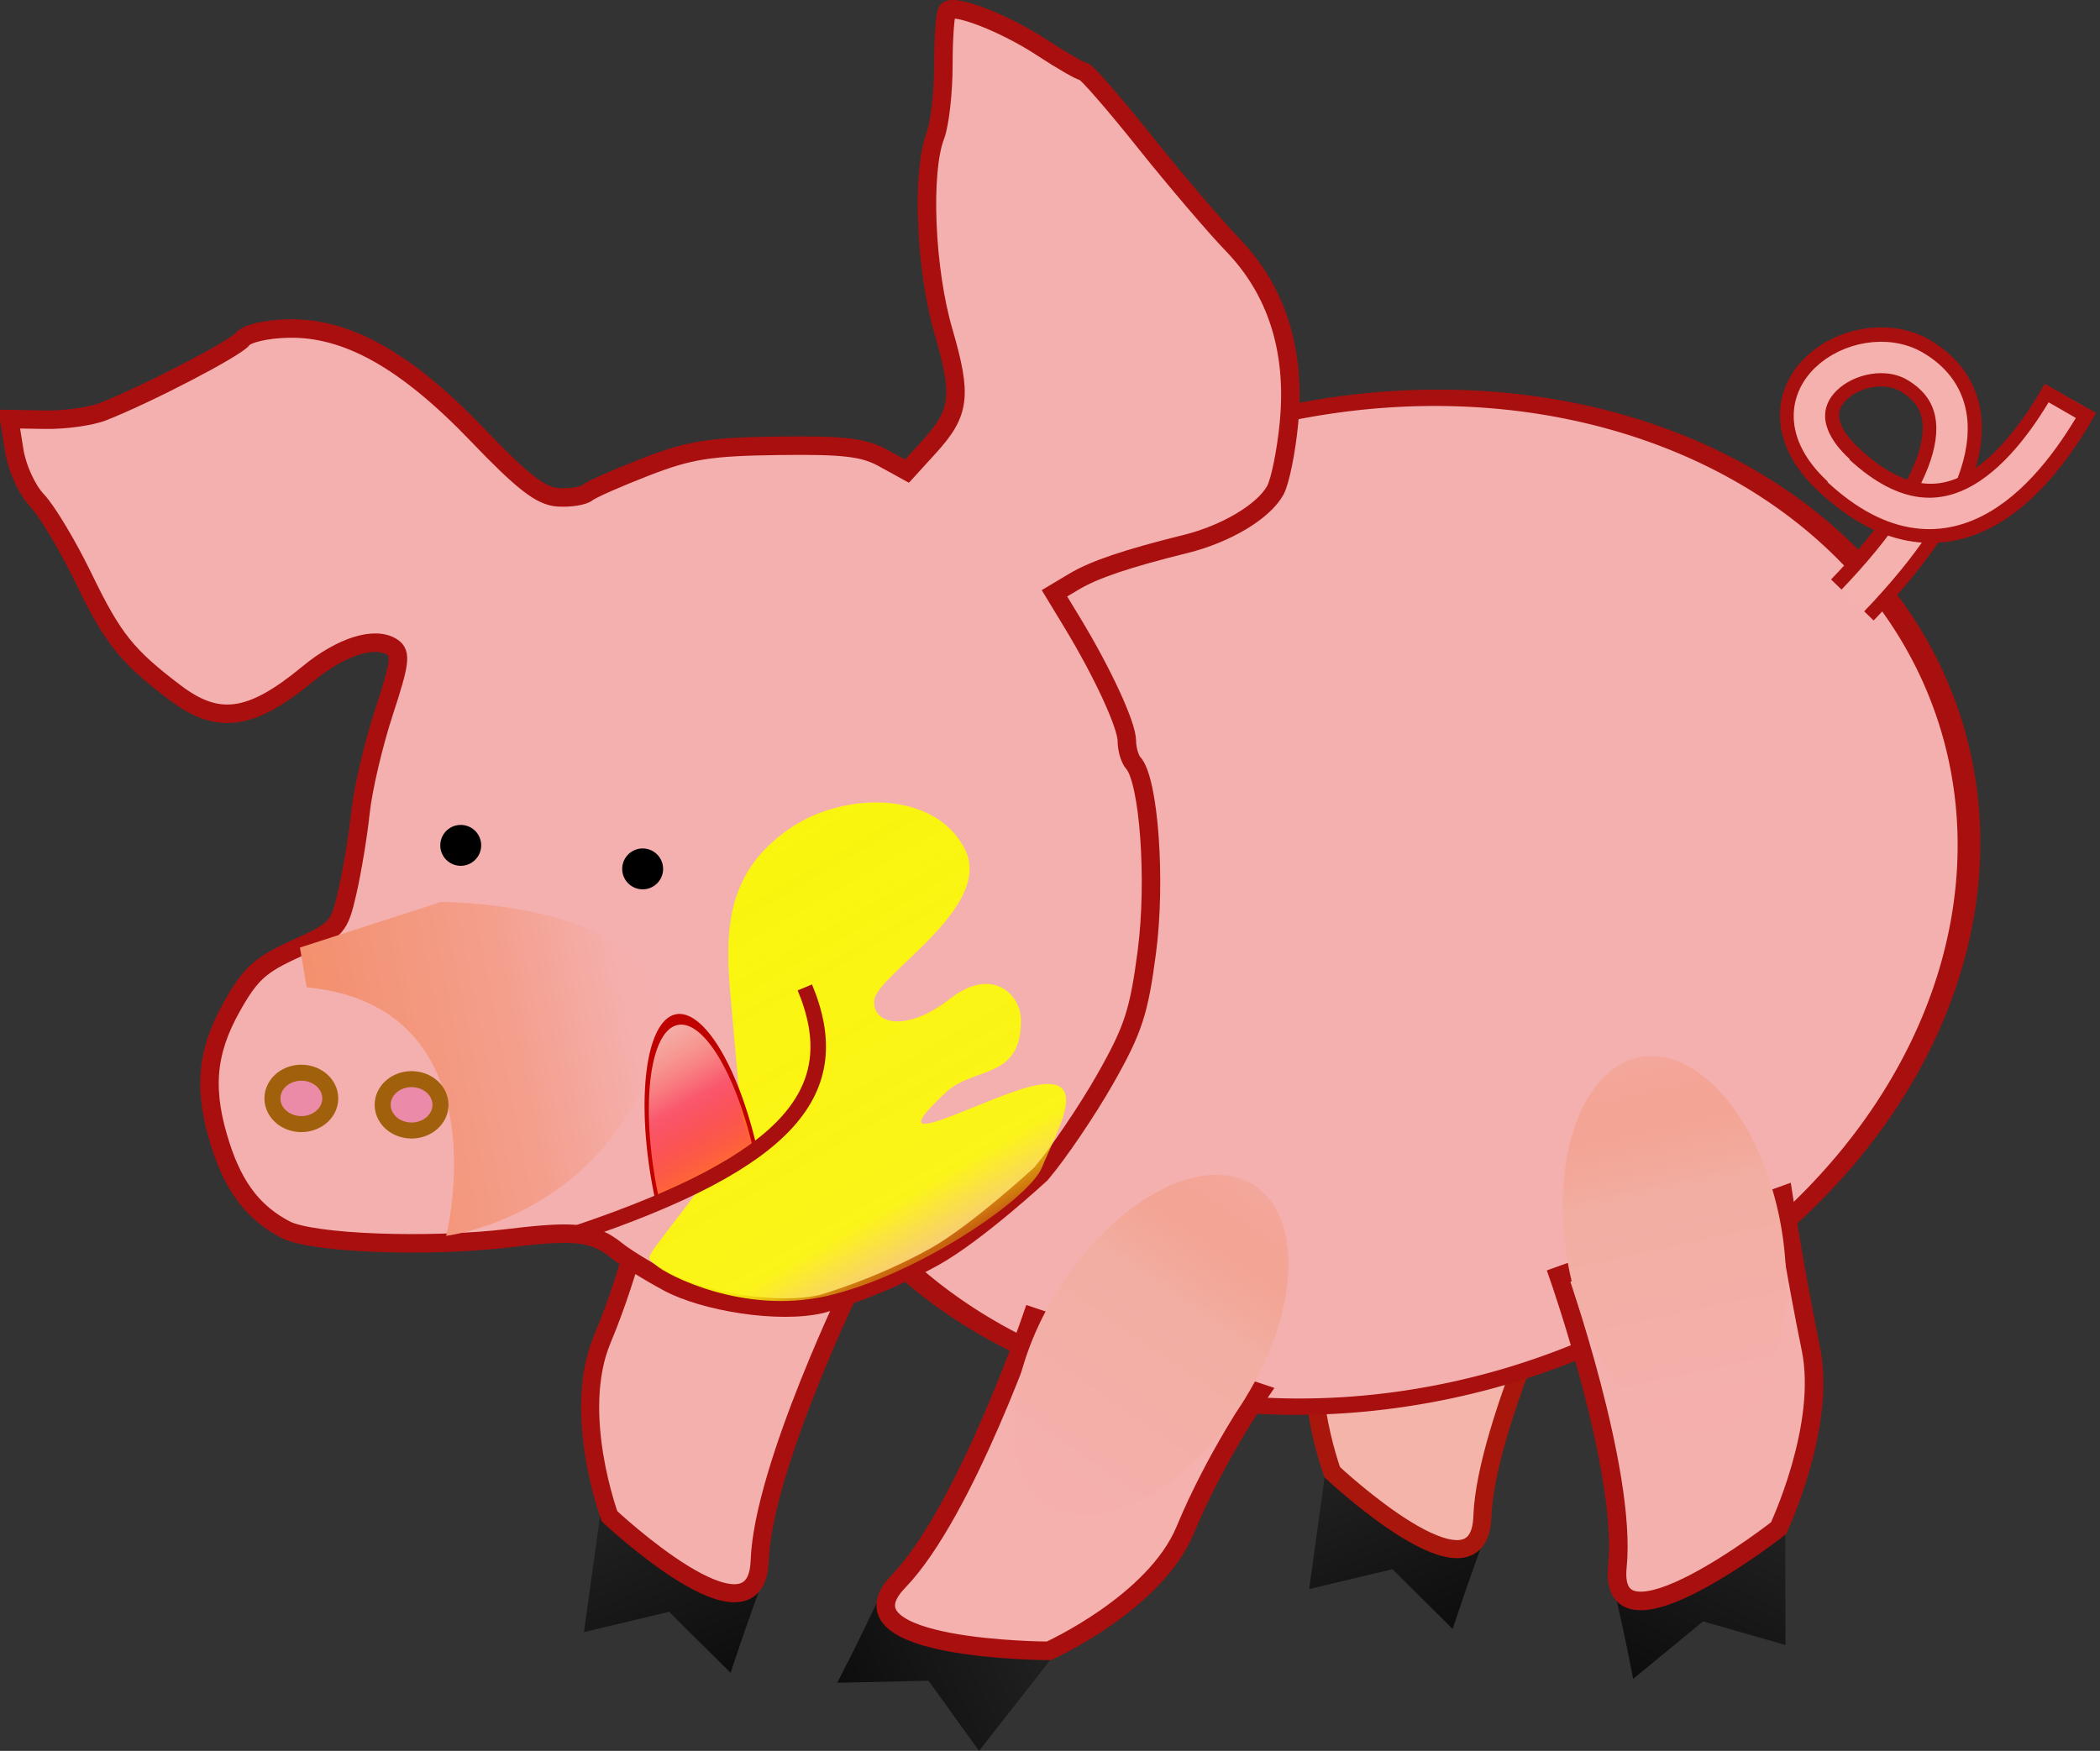 <?xml version="1.0" encoding="UTF-8" standalone="no"?>
<!-- Created with Inkscape (http://www.inkscape.org/) -->
<svg
   xmlns:dc="http://purl.org/dc/elements/1.1/"
   xmlns:cc="http://web.resource.org/cc/"
   xmlns:rdf="http://www.w3.org/1999/02/22-rdf-syntax-ns#"
   xmlns:svg="http://www.w3.org/2000/svg"
   xmlns="http://www.w3.org/2000/svg"
   xmlns:xlink="http://www.w3.org/1999/xlink"
   xmlns:sodipodi="http://sodipodi.sourceforge.net/DTD/sodipodi-0.dtd"
   xmlns:inkscape="http://www.inkscape.org/namespaces/inkscape"
   width="284.041"
   height="236.875"
   id="svg2"
   sodipodi:version="0.32"
   inkscape:version="0.45.1"
   sodipodi:docbase="C:\Documents and Settings\Molumen\Desktop"
   sodipodi:docname="bugmenot_Happy_Pig.svg"
   inkscape:export-filename="/home/elian2/Desktop/mad/pigbutter.png"
   inkscape:export-xdpi="600.13000"
   inkscape:export-ydpi="600.13000"
   inkscape:output_extension="org.inkscape.output.svg.inkscape"
   version="1.0">
  <rect width="100%" height="100%" fill="#333333" stroke="none"/>
  <defs
     id="defs4">
    <linearGradient
       id="linearGradient24083">
      <stop
         id="stop24085"
         offset="0"
         style="stop-color:#f38f6c;stop-opacity:1;" />
      <stop
         style="stop-color:#f49f8d;stop-opacity:1;"
         offset="0.11"
         id="stop24087" />
      <stop
         style="stop-color:#f5b0ae;stop-opacity:1;"
         offset="1"
         id="stop24089" />
    </linearGradient>
    <linearGradient
       id="linearGradient24047">
      <stop
         style="stop-color:#f38f6c;stop-opacity:1;"
         offset="0"
         id="stop24053" />
      <stop
         id="stop24065"
         offset="0.63"
         style="stop-color:#f49f8d;stop-opacity:1;" />
      <stop
         id="stop24055"
         offset="1"
         style="stop-color:#f5b0ae;stop-opacity:1;" />
    </linearGradient>
    <linearGradient
       inkscape:collect="always"
       id="linearGradient23289">
      <stop
         style="stop-color:#000000;stop-opacity:1;"
         offset="0"
         id="stop23291" />
      <stop
         style="stop-color:#000000;stop-opacity:0;"
         offset="1"
         id="stop23293" />
    </linearGradient>
    <linearGradient
       id="linearGradient22548">
      <stop
         id="stop22550"
         offset="0"
         style="stop-color:#ffb8b5;stop-opacity:1;" />
      <stop
         style="stop-color:#e69896;stop-opacity:1;"
         offset="0.925"
         id="stop24069" />
      <stop
         id="stop22554"
         offset="1"
         style="stop-color:#9c3839;stop-opacity:1;" />
    </linearGradient>
    <linearGradient
       id="linearGradient21070">
      <stop
         style="stop-color:#f9f50e;stop-opacity:1;"
         offset="0"
         id="stop21072" />
      <stop
         id="stop21812"
         offset="0.863"
         style="stop-color:#fcf90e;stop-opacity:0.933;" />
      <stop
         style="stop-color:#fffd0f;stop-opacity:0.349;"
         offset="1"
         id="stop21074" />
    </linearGradient>
    <linearGradient
       id="linearGradient20322">
      <stop
         id="stop20330"
         offset="0"
         style="stop-color:#f5b1ae;stop-opacity:1;" />
      <stop
         style="stop-color:#f5b1ae;stop-opacity:1;"
         offset="0.648"
         id="stop20336" />
      <stop
         id="stop20338"
         offset="0.986"
         style="stop-color:#f38f6c;stop-opacity:1;" />
      <stop
         style="stop-color:#dc6628;stop-opacity:1;"
         offset="1"
         id="stop20326" />
    </linearGradient>
    <linearGradient
       id="linearGradient18120">
      <stop
         style="stop-color:#f5b0ad;stop-opacity:1;"
         offset="0"
         id="stop18122" />
      <stop
         id="stop18128"
         offset="0.643"
         style="stop-color:#f2aea2;stop-opacity:1;" />
      <stop
         style="stop-color:#f38f6b;stop-opacity:0.27;"
         offset="1"
         id="stop18124" />
    </linearGradient>
    <linearGradient
       id="linearGradient17376">
      <stop
         style="stop-color:#f5b8a5;stop-opacity:1;"
         offset="0"
         id="stop17378" />
      <stop
         style="stop-color:#f5b8dc;stop-opacity:1;"
         offset="1"
         id="stop17380" />
    </linearGradient>
    <linearGradient
       id="linearGradient17350">
      <stop
         id="stop17362"
         offset="1"
         style="stop-color:#f4b335;stop-opacity:1;" />
      <stop
         style="stop-color:#f3b6a3;stop-opacity:0;"
         offset="1"
         id="stop17354" />
    </linearGradient>
    <linearGradient
       id="linearGradient15826">
      <stop
         style="stop-color:#000000;stop-opacity:1;"
         offset="0"
         id="stop15828" />
      <stop
         id="stop15854"
         offset="0"
         style="stop-color:#000000;stop-opacity:0.749;" />
      <stop
         id="stop15850"
         offset="1"
         style="stop-color:#000000;stop-opacity:0.349;" />
    </linearGradient>
    <linearGradient
       id="linearGradient12170">
      <stop
         style="stop-color:#ff6f2e;stop-opacity:1;"
         offset="0"
         id="stop12172" />
      <stop
         id="stop12178"
         offset="0.5"
         style="stop-color:#ff002e;stop-opacity:0.498;" />
      <stop
         style="stop-color:#ff6f2e;stop-opacity:0;"
         offset="1"
         id="stop12174" />
    </linearGradient>
    <linearGradient
       inkscape:collect="always"
       xlink:href="#linearGradient12170"
       id="linearGradient12176"
       x1="212.962"
       y1="536.831"
       x2="219.073"
       y2="536.831"
       gradientUnits="userSpaceOnUse" />
    <linearGradient
       inkscape:collect="always"
       xlink:href="#linearGradient15826"
       id="linearGradient15832"
       x1="286.544"
       y1="639.6"
       x2="311.313"
       y2="639.6"
       gradientUnits="userSpaceOnUse"
       gradientTransform="matrix(1.419,0.3,0.455,0.948,-395.183,-54.626)" />
    <linearGradient
       inkscape:collect="always"
       xlink:href="#linearGradient15826"
       id="linearGradient15862"
       gradientUnits="userSpaceOnUse"
       gradientTransform="matrix(-1.194,-0.697,-0.993,0.422,1274.358,569.81)"
       x1="286.544"
       y1="639.6"
       x2="311.313"
       y2="639.6" />
    <linearGradient
       inkscape:collect="always"
       xlink:href="#linearGradient15826"
       id="linearGradient15889"
       gradientUnits="userSpaceOnUse"
       gradientTransform="matrix(1.29,-0.636,0.936,0.459,-561.005,528.72)"
       x1="286.544"
       y1="639.6"
       x2="311.313"
       y2="639.6" />
    <linearGradient
       inkscape:collect="always"
       xlink:href="#linearGradient15826"
       id="linearGradient15895"
       gradientUnits="userSpaceOnUse"
       gradientTransform="matrix(-1.168,-0.683,-0.972,0.413,1351.189,565.399)"
       x1="286.544"
       y1="639.6"
       x2="311.313"
       y2="639.6" />
    <linearGradient
       inkscape:collect="always"
       xlink:href="#linearGradient18120"
       id="linearGradient18126"
       x1="119.668"
       y1="437.034"
       x2="217.913"
       y2="437.034"
       gradientUnits="userSpaceOnUse" />
    <linearGradient
       inkscape:collect="always"
       xlink:href="#linearGradient18120"
       id="linearGradient18132"
       gradientUnits="userSpaceOnUse"
       x1="119.668"
       y1="437.034"
       x2="217.913"
       y2="437.034" />
    <linearGradient
       inkscape:collect="always"
       xlink:href="#linearGradient20322"
       id="linearGradient20342"
       x1="126.922"
       y1="602.566"
       x2="262.283"
       y2="602.566"
       gradientUnits="userSpaceOnUse" />
    <linearGradient
       inkscape:collect="always"
       xlink:href="#linearGradient21070"
       id="linearGradient21810"
       x1="278.881"
       y1="565.567"
       x2="338.029"
       y2="565.567"
       gradientUnits="userSpaceOnUse"
       gradientTransform="matrix(0.5,0.866,-0.866,0.5,638.242,9.716)" />
    <linearGradient
       inkscape:collect="always"
       xlink:href="#linearGradient23289"
       id="linearGradient23295"
       x1="189.597"
       y1="613.443"
       x2="233.417"
       y2="613.443"
       gradientUnits="userSpaceOnUse"
       gradientTransform="translate(-2.258,8.076)" />
    <linearGradient
       inkscape:collect="always"
       xlink:href="#linearGradient23289"
       id="linearGradient23301"
       gradientUnits="userSpaceOnUse"
       gradientTransform="translate(-8.944,-6.599)"
       x1="189.597"
       y1="613.443"
       x2="233.417"
       y2="613.443" />
    <linearGradient
       inkscape:collect="always"
       xlink:href="#linearGradient23289"
       id="linearGradient23303"
       gradientUnits="userSpaceOnUse"
       gradientTransform="translate(-8.944,-6.599)"
       x1="189.597"
       y1="613.443"
       x2="233.417"
       y2="613.443" />
    <linearGradient
       inkscape:collect="always"
       xlink:href="#linearGradient24047"
       id="linearGradient24063"
       x1="234.811"
       y1="561.246"
       x2="267.436"
       y2="561.246"
       gradientUnits="userSpaceOnUse"
       gradientTransform="matrix(1.327,-0.267,0.196,0.975,-186.375,78.202)" />
    <radialGradient
       inkscape:collect="always"
       xlink:href="#linearGradient24083"
       id="radialGradient24081"
       cx="289.817"
       cy="634.527"
       fx="289.817"
       fy="634.527"
       r="20.44"
       gradientTransform="matrix(1,0,0,0.996,0,2.502)"
       gradientUnits="userSpaceOnUse" />
  </defs>
  <sodipodi:namedview
     id="base"
     pagecolor="#ffffff"
     bordercolor="#666666"
     borderopacity="1.0"
     inkscape:pageopacity="0.0"
     inkscape:pageshadow="2"
     inkscape:zoom="2"
     inkscape:cx="228.89123"
     inkscape:cy="49.760364"
     inkscape:document-units="px"
     inkscape:current-layer="layer1"
     showguides="true"
     inkscape:guide-bbox="true"
     inkscape:window-width="1590"
     inkscape:window-height="1167"
     inkscape:window-x="2"
     inkscape:window-y="0" />
  <g
     inkscape:label="Layer 1"
     inkscape:groupmode="layer"
     id="layer1"
     transform="translate(-192.427,-415.387)">
    <path
       style="fill:url(#linearGradient15895);fill-opacity:1;fill-rule:evenodd;stroke:none;stroke-width:1;stroke-linecap:butt;stroke-linejoin:miter;stroke-miterlimit:4;stroke-dasharray:none;stroke-opacity:0.004"
       d="M 393.881,621.631 C 390.697,630.172 388.917,635.775 388.917,635.775 L 380.762,627.687 L 369.499,630.371 L 371.634,614.924 L 393.881,621.631 z "
       id="path15891" />
    <path
       style="fill:#f4b4a9;fill-opacity:1;fill-rule:evenodd;stroke:#a8160c;stroke-width:2.447;stroke-linecap:butt;stroke-linejoin:miter;stroke-miterlimit:4;stroke-dasharray:none;stroke-opacity:1"
       d="M 405.816,582.47 C 405.816,582.47 393.38,607.911 392.932,620.567 C 392.484,633.224 372.623,614.557 372.623,614.557 C 372.623,614.557 367.454,600.603 371.62,590.652 C 375.787,580.7 377.81,570.464 377.81,570.464 L 405.816,582.47 z "
       id="path15893" />
    <path
       style="fill:url(#linearGradient15862);fill-opacity:1;fill-rule:evenodd;stroke:none;stroke-width:1;stroke-linecap:butt;stroke-linejoin:miter;stroke-miterlimit:4;stroke-dasharray:none;stroke-opacity:0.004"
       d="M 296.326,627.259 C 293.073,635.985 291.255,641.709 291.255,641.709 L 282.923,633.447 L 271.416,636.188 L 273.598,620.407 L 296.326,627.259 z "
       id="path15856" />
    <path
       style="fill:#f4b0ad;fill-opacity:1;fill-rule:evenodd;stroke:#a80f0f;stroke-width:2.447;stroke-linecap:butt;stroke-linejoin:miter;stroke-miterlimit:4;stroke-dasharray:none;stroke-opacity:1"
       d="M 308.066,588.44 C 308.066,588.44 295.629,613.881 295.181,626.537 C 294.733,639.193 274.872,620.527 274.872,620.527 C 274.872,620.527 269.704,606.573 273.87,596.621 C 278.037,586.67 280.06,576.434 280.06,576.434 L 308.066,588.44 z "
       id="path15858" />
    <path
       sodipodi:type="arc"
       style="opacity:1;fill:#f4b7a4;fill-opacity:1;fill-rule:nonzero;stroke:none;stroke-width:2;stroke-linecap:butt;stroke-linejoin:miter;stroke-miterlimit:4;stroke-dasharray:none;stroke-dashoffset:0;stroke-opacity:1"
       id="path15860"
       sodipodi:cx="330.36264"
       sodipodi:cy="595.70709"
       sodipodi:rx="5.7368035"
       sodipodi:ry="11.004733"
       d="M 330.397,584.703 A 5.737,11.005 0 1 1 330.363,584.702"
       sodipodi:start="4.7184409"
       sodipodi:end="10.995574"
       sodipodi:open="true"
       transform="matrix(-1.44,-1.125,-0.431,1.302,1017.705,166.972)" />
    <path
       style="fill:url(#linearGradient15832);fill-opacity:1;fill-rule:evenodd;stroke:none;stroke-width:1;stroke-linecap:butt;stroke-linejoin:miter;stroke-miterlimit:4;stroke-dasharray:none;stroke-opacity:0.004"
       d="M 312.233,629.631 C 308.412,637.856 305.665,643.044 305.665,643.044 L 318.022,642.772 L 324.851,652.263 L 334.595,639.825 L 312.233,629.631 z "
       id="path15098" />
    <path
       sodipodi:type="arc"
       style="opacity:1;fill:#f4b0ae;fill-opacity:1;fill-rule:nonzero;stroke:#a80f0f;stroke-width:1.43;stroke-linecap:butt;stroke-linejoin:miter;stroke-miterlimit:4;stroke-dasharray:none;stroke-dashoffset:0;stroke-opacity:1"
       id="path7796"
       sodipodi:cx="416.91446"
       sodipodi:cy="515.63068"
       sodipodi:rx="37.901314"
       sodipodi:ry="44.320084"
       d="M 454.816 515.631 A 37.901 44.32 0 1 1  379.013,515.631 A 37.901 44.32 0 1 1  454.816 515.631 z"
       transform="matrix(2.145,-0.302,9.681876e-2,1.518,-566.868,-119.37)" />
    <path
       style="fill:#f4b0ae;fill-opacity:1;stroke:#a90f0f;stroke-width:2.5;stroke-miterlimit:4;stroke-dasharray:none;stroke-opacity:1"
       d="M 303.549,591.796 C 297.802,593.169 287.69,591.517 282.792,588.871 C 280.062,587.395 276.934,585.464 275.842,584.58 C 272.788,582.106 270.258,581.804 261.508,582.869 C 250.494,584.21 234.628,583.62 231.031,581.736 C 226.814,579.527 224.178,576.151 222.358,570.626 C 219.875,563.088 220.254,557.881 223.738,551.664 C 226.294,547.103 227.598,545.917 232.498,543.703 C 238.05,541.193 238.297,540.918 239.425,535.999 C 240.068,533.193 240.865,528.345 241.196,525.225 C 241.528,522.106 242.953,516.033 244.363,511.73 C 246.548,505.067 246.716,503.765 245.498,502.953 C 243.16,501.394 238.579,502.836 234.082,506.548 C 226.404,512.884 221.958,513.525 216.155,509.132 C 209.565,504.143 207.699,501.812 203.73,493.61 C 201.616,489.241 198.792,484.516 197.454,483.109 C 196.072,481.656 194.731,478.724 194.349,476.318 L 193.677,472.084 L 198.518,472.168 C 201.18,472.215 204.699,471.727 206.337,471.084 C 212.333,468.73 224.238,462.542 225.227,461.264 C 225.808,460.514 228.443,459.9 231.368,459.833 C 239.356,459.65 247.342,464.131 257.01,474.221 C 263.151,480.63 265.586,482.519 267.899,482.667 C 269.537,482.773 271.324,482.491 271.87,482.042 C 272.416,481.592 275.991,480.014 279.814,478.535 C 285.701,476.256 288.434,475.823 297.686,475.699 C 306.494,475.582 309.237,475.9 311.858,477.341 L 315.107,479.128 L 318.1,475.841 C 322.299,471.229 322.581,468.952 320.035,460.219 C 317.586,451.818 317.045,438.683 318.945,433.739 C 319.54,432.19 320.027,427.878 320.027,424.155 C 320.027,420.433 320.271,417.141 320.57,416.84 C 321.533,415.871 328.327,418.519 333.378,421.832 C 336.079,423.604 338.599,425.054 338.978,425.054 C 339.358,425.054 343.071,429.314 347.229,434.521 C 351.388,439.728 356.756,446.025 359.159,448.515 C 365.128,454.701 367.7,462.827 366.774,472.571 C 366.408,476.412 365.577,480.526 364.925,481.714 C 363.351,484.586 358.291,487.616 352.793,488.978 C 344.877,490.939 340.443,492.435 337.717,494.061 L 335.051,495.652 L 337.448,499.603 C 341.551,506.366 344.83,513.465 344.84,515.604 C 344.846,516.731 345.237,518.081 345.71,518.604 C 347.827,520.944 348.808,534.486 347.556,544.088 C 346.482,552.324 345.711,554.681 341.897,561.395 C 339.468,565.669 335.564,571.428 333.222,574.192 C 333.222,574.192 324.562,582.2 318.837,585.396 C 311.31,589.598 303.747,591.749 303.549,591.796 z "
       id="path1729"
       sodipodi:nodetypes="cssssssssssssssscccsssssssscccssssssssssscccsssssss" />
    <path
       sodipodi:type="arc"
       style="opacity:1;fill:url(#linearGradient20342);fill-opacity:1;fill-rule:nonzero;stroke:none;stroke-width:1;stroke-linecap:butt;stroke-linejoin:miter;stroke-miterlimit:4;stroke-dasharray:none;stroke-dashoffset:0;stroke-opacity:1"
       id="path19592"
       sodipodi:cx="194.60234"
       sodipodi:cy="602.5658"
       sodipodi:rx="67.680435"
       sodipodi:ry="67.680435"
       d="M 194.602,534.885 A 67.68,67.68 0 1 1 194.602,534.885"
       sodipodi:start="4.712389"
       sodipodi:end="10.995574"
       sodipodi:open="true"
       transform="matrix(0.676,0.317,-0.305,0.747,353.03,22.966)" />
    <path
       style="fill:url(#linearGradient24063);fill-opacity:1;fill-rule:evenodd;stroke:none;stroke-width:0.997px;stroke-linecap:butt;stroke-linejoin:miter;stroke-opacity:1"
       d="M 232.997,543.582 L 252.089,537.41 C 252.089,537.41 288.332,537.32 280.834,558.712 C 273.335,580.103 252.781,582.583 252.781,582.583 C 252.781,582.583 260.58,551.56 233.905,548.952"
       id="path24037"
       sodipodi:nodetypes="cczcc" />
    <path
       transform="matrix(1.122,0,0,1.01,-84.155,-77.476)"
       sodipodi:type="arc"
       style="opacity:1;fill:url(#radialGradient24081);fill-opacity:1;fill-rule:nonzero;stroke:#a80e0f;stroke-width:2.207;stroke-linecap:butt;stroke-linejoin:miter;stroke-miterlimit:4;stroke-dasharray:none;stroke-dashoffset:0;stroke-opacity:1"
       id="path3396"
       sodipodi:cx="289.81702"
       sodipodi:cy="634.52655"
       sodipodi:rx="20.439953"
       sodipodi:ry="20.35935"
       d="M 289.817,614.167 A 20.44,20.359 0 1 1 289.817,614.167"
       sodipodi:start="4.712389"
       sodipodi:end="10.995574"
       sodipodi:open="true" />
    <path
       sodipodi:type="arc"
       style="opacity:1;fill:#ec8ba8;fill-opacity:1;fill-rule:nonzero;stroke:#a0600c;stroke-width:2.164;stroke-linecap:butt;stroke-linejoin:miter;stroke-miterlimit:4;stroke-dasharray:none;stroke-dashoffset:0;stroke-opacity:1"
       id="path3401"
       sodipodi:cx="125.49496"
       sodipodi:cy="534.17078"
       sodipodi:rx="3.9081476"
       sodipodi:ry="3.4739091"
       d="M 129.403 534.171 A 3.908 3.474 0 1 1  121.587,534.171 A 3.908 3.474 0 1 1  129.403 534.171 z"
       transform="translate(107.691,29.818)" />
    <path
       sodipodi:type="arc"
       style="opacity:1;fill:#ec8aa9;fill-opacity:1;fill-rule:nonzero;stroke:#a0600c;stroke-width:2.164;stroke-linecap:butt;stroke-linejoin:miter;stroke-miterlimit:4;stroke-dasharray:none;stroke-dashoffset:0;stroke-opacity:1"
       id="path3403"
       sodipodi:cx="125.49496"
       sodipodi:cy="534.17078"
       sodipodi:rx="3.9081476"
       sodipodi:ry="3.4739091"
       d="M 129.403 534.171 A 3.908 3.474 0 1 1  121.587,534.171 A 3.908 3.474 0 1 1  129.403 534.171 z"
       transform="translate(122.6,30.686)" />
    <path
       style="fill:url(#linearGradient21810);fill-opacity:1;fill-rule:evenodd;stroke:none;stroke-width:1px;stroke-linecap:butt;stroke-linejoin:miter;stroke-opacity:1"
       d="M 287.444,575.659 C 279.233,586.659 279.593,585.153 281.142,586.547 C 282.692,587.942 293.03,593.226 304.12,590.749 C 316.197,588.051 331.68,577.617 333.384,573.279 C 335.088,568.942 340.056,560.858 332.749,562.179 C 326.251,563.354 309.962,572.772 320.451,563.101 C 324.192,559.652 330.648,561.463 330.511,553.313 C 330.454,549.935 326.638,546.032 320.906,550.524 C 315.174,555.017 310.371,554.088 310.681,550.679 C 310.991,547.271 326.947,538.131 322.92,530.23 C 318.892,522.33 306.498,522.381 299.062,527.597 C 291.2,533.112 290.387,540.3 291.162,549.285 C 291.936,558.27 292.711,566.326 292.711,566.326 L 294.202,570.366 L 287.444,575.659 z "
       id="path18134"
       sodipodi:nodetypes="csssssssssssccc" />
    <path
       sodipodi:type="arc"
       style="opacity:1;fill:url(#linearGradient12176);fill-opacity:1;fill-rule:nonzero;stroke:#bf0100;stroke-width:0.386;stroke-linecap:butt;stroke-linejoin:miter;stroke-miterlimit:4;stroke-dasharray:none;stroke-dashoffset:0;stroke-opacity:1"
       id="path5616"
       sodipodi:cx="213.15477"
       sodipodi:cy="536.83063"
       sodipodi:rx="5.7254782"
       sodipodi:ry="5.2483549"
       d="M 213.189,531.582 A 5.725,5.248 0 0 1 213.155,542.079 L 213.155,536.831 z"
       sodipodi:start="4.7184409"
       sodipodi:end="7.8539816"
       transform="matrix(-0.838,-3.671,1.25,-0.71,-204.374,1738.335)" />
    <path
       style="fill:none;fill-opacity:0.75;fill-rule:evenodd;stroke:#a80f0f;stroke-width:2.1;stroke-linecap:butt;stroke-linejoin:miter;stroke-miterlimit:4;stroke-dasharray:none;stroke-opacity:1"
       d="M 270.311,582.264 C 299.55,572.421 307.077,562.868 301.287,548.972"
       id="path3409" />
    <path
       sodipodi:type="arc"
       style="opacity:1;fill:#000000;fill-opacity:1;fill-rule:nonzero;stroke:#000000;stroke-width:0.9;stroke-linecap:butt;stroke-linejoin:miter;stroke-miterlimit:4;stroke-dasharray:none;stroke-dashoffset:0;stroke-opacity:1"
       id="path4137"
       sodipodi:cx="127.37666"
       sodipodi:cy="485.53604"
       sodipodi:rx="4.3423862"
       sodipodi:ry="4.3423862"
       d="M 127.403,481.194 A 4.342,4.342 0 1 1 127.39,481.194"
       sodipodi:start="4.7184409"
       sodipodi:end="10.998606"
       sodipodi:open="true"
       transform="matrix(0.577,0,0,0.577,181.238,249.6)" />
    <path
       sodipodi:type="arc"
       style="opacity:1;fill:#000000;fill-opacity:1;fill-rule:nonzero;stroke:#000000;stroke-width:0.9;stroke-linecap:butt;stroke-linejoin:miter;stroke-miterlimit:4;stroke-dasharray:none;stroke-dashoffset:0;stroke-opacity:1"
       id="path5596"
       sodipodi:cx="127.37666"
       sodipodi:cy="485.53604"
       sodipodi:rx="4.3423862"
       sodipodi:ry="4.3423862"
       d="M 127.403,481.194 A 4.342,4.342 0 1 1 127.39,481.194"
       sodipodi:start="4.7184409"
       sodipodi:end="10.998606"
       sodipodi:open="true"
       transform="matrix(0.577,0,0,0.577,205.844,252.784)" />
    <path
       style="fill:#f5b1ae;fill-opacity:1;fill-rule:evenodd;stroke:#a90f0f;stroke-width:2.513;stroke-linecap:butt;stroke-linejoin:miter;stroke-miterlimit:4;stroke-dasharray:none;stroke-opacity:1"
       d="M 332.024,593.524 C 332.024,593.524 322.951,620.02 313.945,629.338 C 304.94,638.656 334.282,638.727 334.282,638.727 C 334.282,638.727 348.643,632.266 352.739,622.371 C 356.834,612.477 362.817,603.823 362.817,603.823 L 332.024,593.524 z "
       id="path12910" />
    <path
       style="fill:url(#linearGradient15889);fill-opacity:1;fill-rule:evenodd;stroke:none;stroke-width:1;stroke-linecap:butt;stroke-linejoin:miter;stroke-miterlimit:4;stroke-dasharray:none;stroke-opacity:0.004"
       d="M 410.209,628.045 C 412.277,636.8 413.319,642.529 413.319,642.529 L 422.784,634.736 L 433.929,637.944 L 433.893,622.271 L 410.209,628.045 z "
       id="path15883" />
    <path
       style="fill:#f4b0ad;fill-opacity:1;fill-rule:evenodd;stroke:#a80f0f;stroke-width:2.513;stroke-linecap:butt;stroke-linejoin:miter;stroke-miterlimit:4;stroke-dasharray:none;stroke-opacity:1"
       d="M 403.245,588.019 C 403.245,588.019 412.504,614.451 411.191,627.343 C 409.878,640.234 432.979,622.142 432.979,622.142 C 432.979,622.142 439.516,608.365 437.365,597.875 C 435.24,587.507 433.633,577.096 433.633,577.096 L 403.245,588.019 z "
       id="path15885"
       sodipodi:nodetypes="cscscc" />
    <path
       sodipodi:type="arc"
       style="opacity:1;fill:url(#linearGradient18126);fill-opacity:1;fill-rule:nonzero;stroke:none;stroke-width:1;stroke-linecap:butt;stroke-linejoin:miter;stroke-miterlimit:4;stroke-dasharray:none;stroke-dashoffset:0;stroke-opacity:1"
       id="path17392"
       sodipodi:cx="168.79044"
       sodipodi:cy="437.03427"
       sodipodi:rx="49.122818"
       sodipodi:ry="19.575258"
       d="M 169.088,417.459 A 49.123,19.575 0 1 1 168.79,417.459"
       sodipodi:start="4.7184409"
       sodipodi:end="10.995574"
       sodipodi:open="true"
       transform="matrix(0.288,-0.437,0.615,0.424,30.688,485.868)" />
    <path
       sodipodi:type="arc"
       style="opacity:1;fill:url(#linearGradient18132);fill-opacity:1;fill-rule:nonzero;stroke:none;stroke-width:1;stroke-linecap:butt;stroke-linejoin:miter;stroke-miterlimit:4;stroke-dasharray:none;stroke-dashoffset:0;stroke-opacity:1"
       id="path18130"
       sodipodi:cx="168.79044"
       sodipodi:cy="437.03427"
       sodipodi:rx="49.122818"
       sodipodi:ry="19.575258"
       d="M 169.088,417.459 A 49.123,19.575 0 1 1 168.79,417.459"
       sodipodi:start="4.7184409"
       sodipodi:end="10.995574"
       sodipodi:open="true"
       transform="matrix(-9.866717e-2,-0.514,-0.731,0.157,755.037,601.916)" />
    <path
       style="fill:none;fill-opacity:1;fill-rule:evenodd;stroke:#a80f0f;stroke-width:8;stroke-linecap:butt;stroke-linejoin:miter;stroke-miterlimit:4;stroke-dasharray:none;stroke-opacity:1"
       d="M 442.973,496.558 C 457.329,481.638 460.379,470.139 451.498,464.876 C 443.897,460.372 430.138,469.222 441.504,479.272"
       id="path1392"
       sodipodi:nodetypes="csz" />
    <path
       style="fill:none;fill-opacity:1;fill-rule:evenodd;stroke:#f5b1ae;stroke-width:4.25;stroke-linecap:butt;stroke-linejoin:miter;stroke-miterlimit:4;stroke-dasharray:none;stroke-opacity:1"
       d="M 442.888,496.782 C 457.245,481.862 460.368,470.217 451.486,464.954 C 443.886,460.45 430.126,469.299 441.492,479.35"
       id="path6494"
       sodipodi:nodetypes="csz" />
    <path
       style="fill:none;fill-opacity:1;fill-rule:evenodd;stroke:#a80f0f;stroke-width:8;stroke-linecap:butt;stroke-linejoin:miter;stroke-miterlimit:4;stroke-dasharray:none;stroke-opacity:1"
       d="M 441.234,479.036 C 456.418,493.113 467.37,478.268 472.468,469.29"
       id="path10126"
       sodipodi:nodetypes="cs" />
    <path
       style="fill:none;fill-opacity:1;fill-rule:evenodd;stroke:#f5b0af;stroke-width:4.25;stroke-linecap:butt;stroke-linejoin:miter;stroke-miterlimit:4;stroke-dasharray:none;stroke-opacity:1"
       d="M 441.048,479.048 C 456.232,493.125 467.184,478.279 472.281,469.302"
       id="path2862"
       sodipodi:nodetypes="cs" />
    <path
       style="fill:#000000;fill-opacity:1;fill-rule:evenodd;stroke:#a80f0f;stroke-width:1.875;stroke-linecap:butt;stroke-linejoin:miter;stroke-miterlimit:4;stroke-dasharray:none;stroke-opacity:1"
       d="M 468.986,468.425 L 475.006,471.892"
       id="path13768" />
  </g>
</svg>
